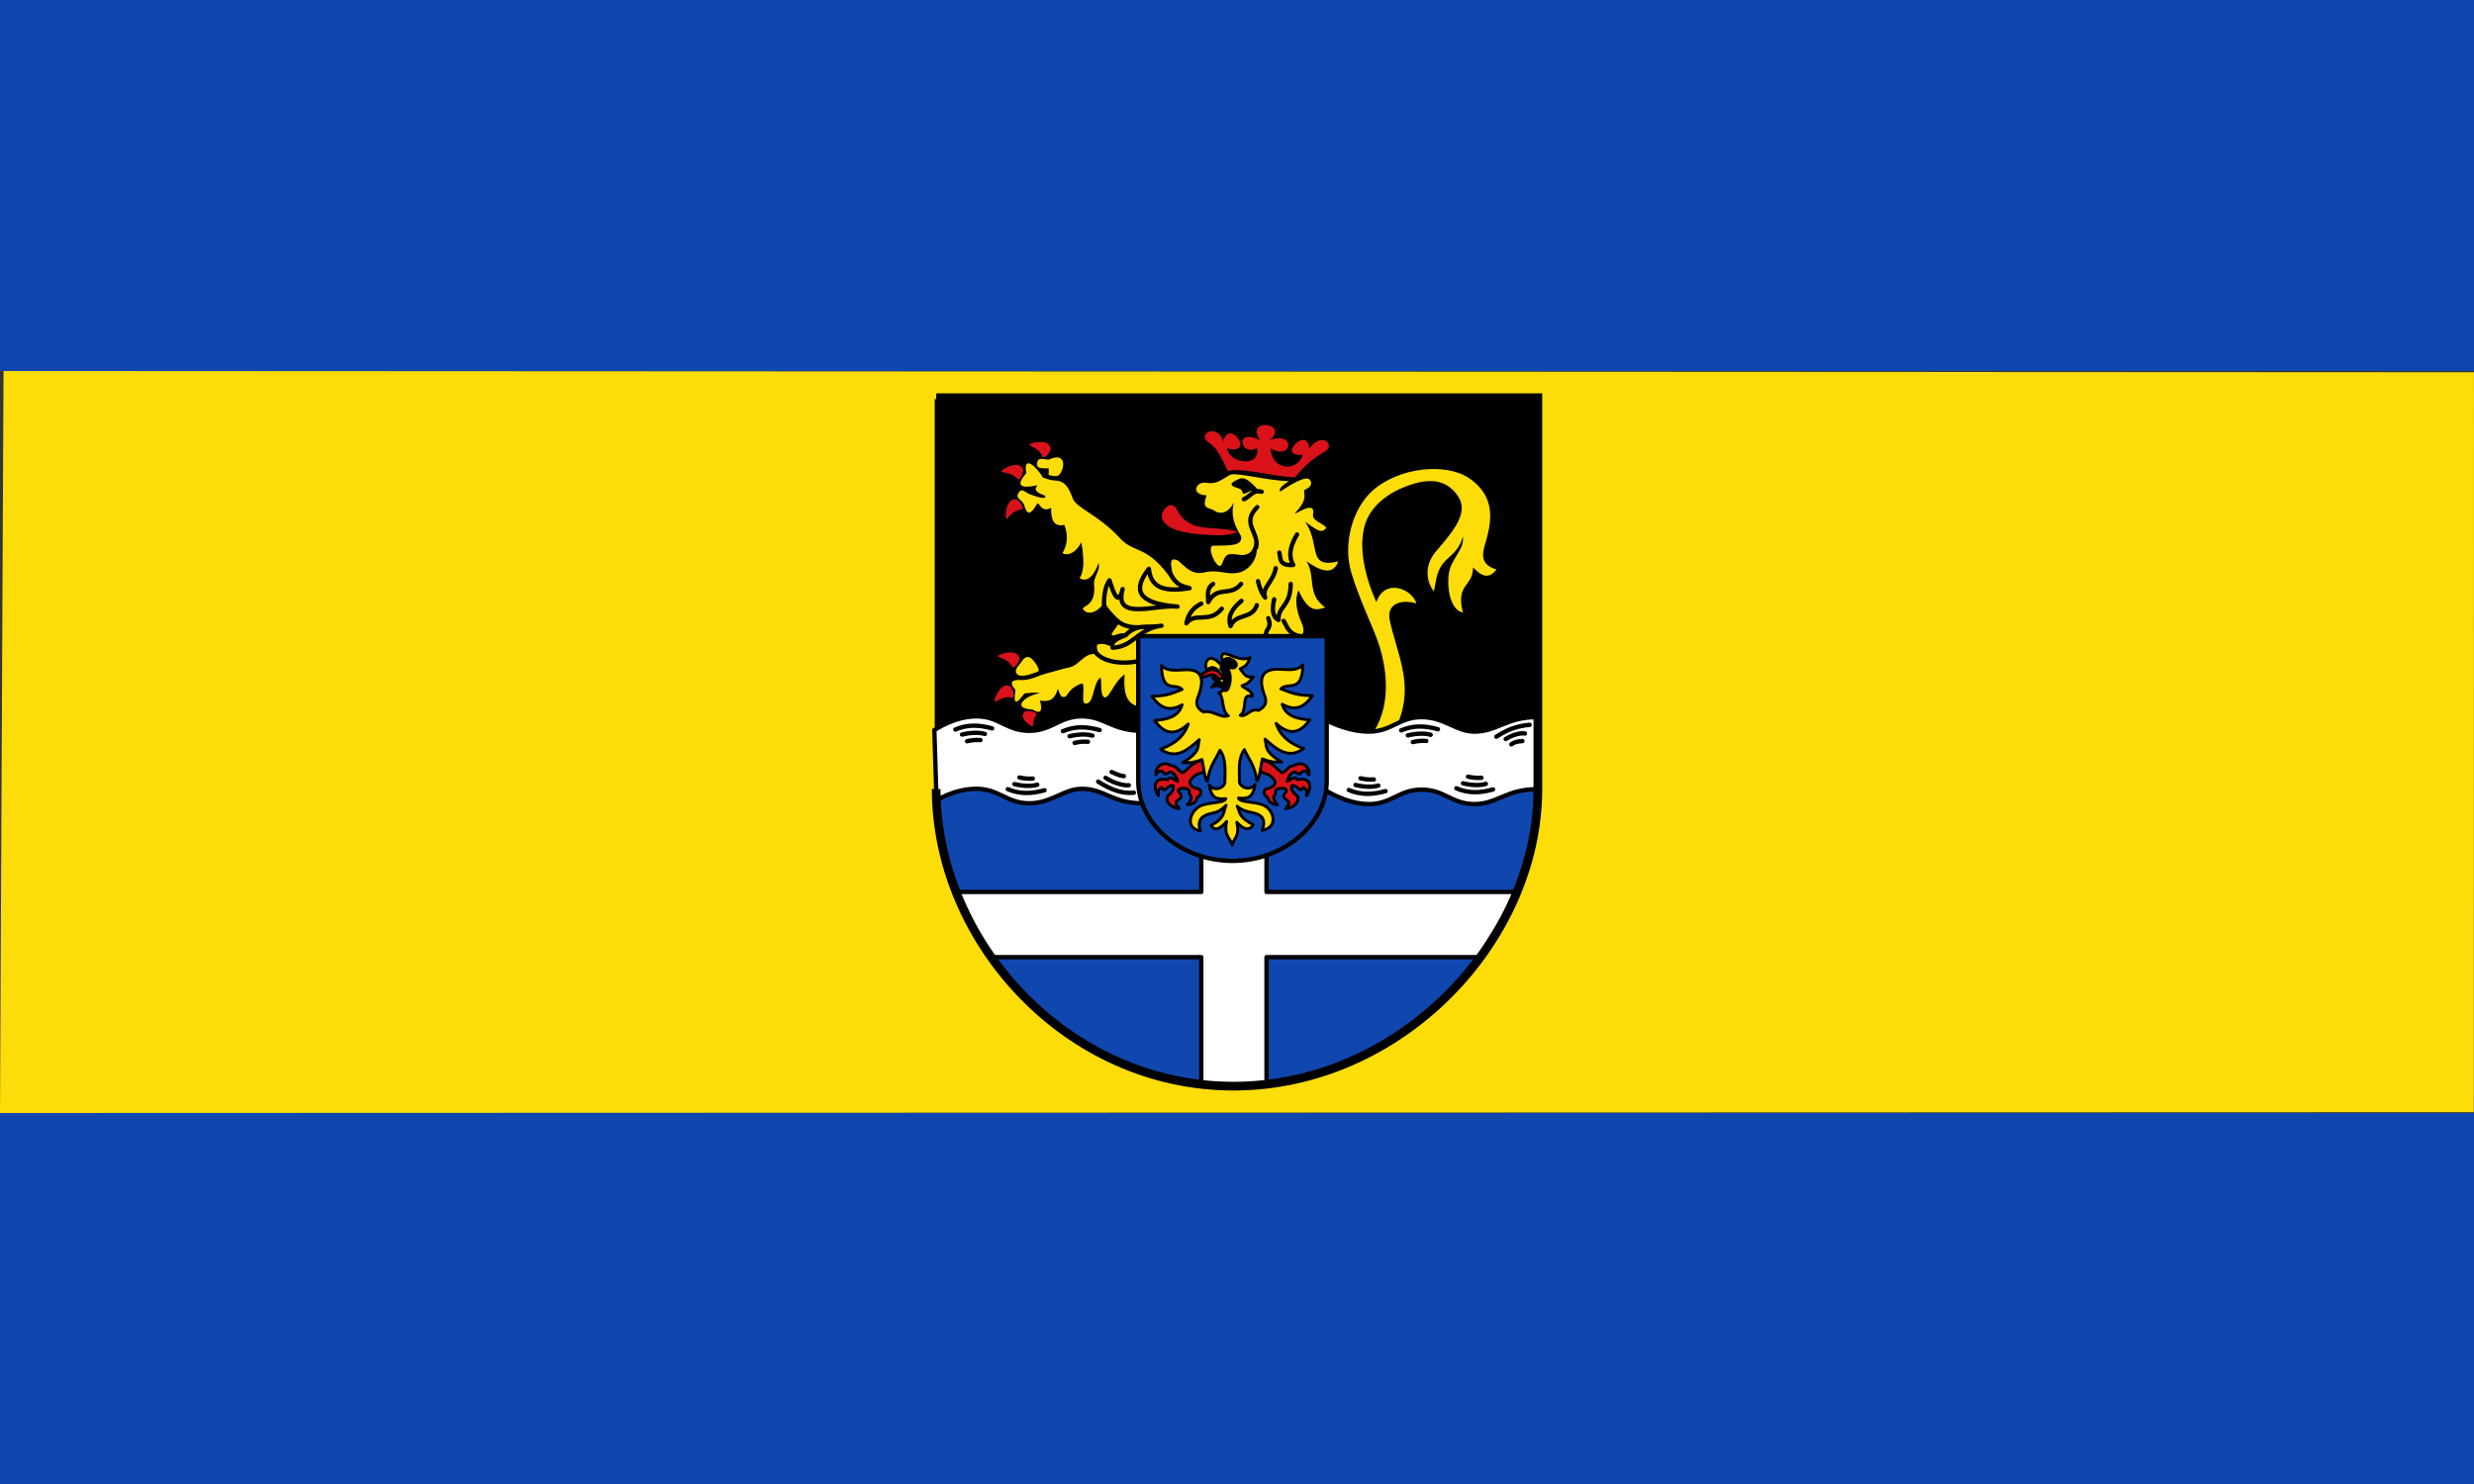 <?xml version="1.0" encoding="UTF-8" standalone="no"?>
<svg xmlns="http://www.w3.org/2000/svg" height="300" width="500">
 <rect width="100%" height="100%" fill="#333333" stroke="none"/>
 <rect transform="scale(1-1)" y="-300" height="75" width="500" fill="#0f47af"/>
 <path d="m0 225l.716-150 499.28.256-.031 149.58" fill="#fcdd09" color="#000"/>
 <rect width="500" height="75" y="-75" transform="scale(1-1)" fill="#0f47af"/>
 <path d="m188.91 80.69h121.59v68.868h-121.59z"/>
 <path d="m310.5 158.35c0 38.1-32.23 60.08-60.06 61.54-39.555 0-60.06-32.24-61.53-61.54z" fill="#0f47af"/>
 <g transform="matrix(.293 0 0 .293 187.45 78.64)" fill="#fff" stroke="#000" stroke-width="3">
  <path d="m21.945 347h166.9v-25h45v25h171.9c-7.417 18.293-16.797 30.695-25.543 45h-146.36v86.63c-15 2.622-30 1.732-45 .815v-87.45h-145" stroke-linejoin="round" stroke-linecap="round"/>
  <path d="m4.73 235.38c0 0 13.478-9.525 29.06-9.525 15.583 0 20.777 9.997 36.36 9.997 15.583 0 20.777-9.997 36.36-9.997 15.583 0 20.777 9.997 41.554 9.997v49.984c-20.777 0-25.971-9.997-41.554-9.997-12.605 0-20.777 9.997-36.36 9.997-15.583 0-20.777-9.997-36.36-9.997-15.583 0-27.568 8.07-27.568 8.07z"/>
 </g>
 <path d="m278.29 129.18c-1.138-3.086-3.598-8.146-5.166-13.349-1.84-6.109.386-13.18 4.246-16.621 5.384-4.8 14.963-5.751 19.657-2.464 4.936 3.458 4.67 7.977 3.238 12.838-.597 2.025-1.423 4.455 2.172 5.549-1.707 2.212-3.232 1.13-4.729-.429-.018 3.992-3.542 3.205-2.066 9.108-2.035-.319-3.232-3.68-2.881-7.528.293-3.224 3.298-5.196 2.887-7.793-.614 2.24-1.863 3.378-3.158 4.524-2.26 1.999-2.185 4.286-2.702 6.532-1.789-2.339-1.757-5.558.45-8.109 3.702-4.277 6.592-7.841 4.444-11.1-2.721-4.132-6.973-3.339-10.411-2.06-3.681 1.369-7.408 4.02-8.497 8.09-1.198 4.478.06 10.138 2.398 15.377 1.62-4.91 7.166-2.787 8.09.247-2.846-.854-6.179-.138-5.366 3.525 1.521 6.849 4.827 12.821 1.728 20.423-1.803.926-3.209 1.776-4.806 1.667 3.415-5.627 2.479-12.985.475-18.42z" fill="#fcdd09"/>
 <g stroke="#000" stroke-width=".879">
  <path d="m267.76 159.68c0 0 4.347 2.871 8.913 2.871 4.566 0 6.088-2.93 10.653-2.93 4.566 0 6.088 2.93 10.653 2.93 4.566 0 6.487-3.01 12.573-3.01v-14.568c-6.088 0-8.01 2.93-12.573 2.93-3.693 0-6.088-2.93-10.653-2.93-4.566 0-6.088 2.93-10.653 2.93-4.566 0-8.753-2.365-8.753-2.365z" fill="#fff"/>
  <path d="m296.69 157c.901.218 1.802.307 2.702.225m-3.716 1.126c1.978.477 3.65.423 4.616.113m-5.967.901c2.655 1.137 5.075.876 7.431.225m-26.798-2.252c.901.218 1.802.307 2.702.225m-3.716 1.126c1.978.477 3.65.423 4.616.113m-5.967.901c2.655 1.137 5.075.876 7.431.225m25.423-9.451c.693-.523 1.328-.6 2.23-.668m-3.373-.418c1.474-.876 2.894-1.258 3.898-1.112m-5.795.653c2.43-1.56 4.304-2.179 6.735-2.404m-23.601 3.485c.901-.218 1.802-.307 2.702-.225m-3.716-1.126c1.978-.476 3.65-.423 4.616-.113m-5.967-.901c2.655-1.137 5.075-.876 7.431-.225m-73.43 2.758c.901-.218 1.802-.307 2.702-.225m-3.716-1.126c1.978-.476 3.65-.423 4.616-.113m-5.967-.901c2.655-1.137 5.075-.876 7.431-.225m-26.798 2.252c.901-.218 1.802-.307 2.702-.225m-3.716-1.126c1.978-.477 3.65-.423 4.616-.113m-5.967-.901c2.655-1.137 5.075-.876 7.431-.225m24.15 8.812c.852.364 1.567.76 2.469.827m-3.691.338c1.315.956 3.69 1.656 4.694 1.51m-6.194-.733c2.43 1.56 4.782 2.497 7.213 2.244m-23.12-3.087c.901.218 1.802.307 2.702.225m-3.716 1.126c1.978.477 3.65.423 4.616.113m-5.967.901c2.655 1.137 5.075.876 7.431.225" fill="none" stroke-linejoin="round" stroke-linecap="round"/>
 </g>
 <path d="m209.51 134.42c1.316 2.245-.931 1.175-1.749 2.318 2.603-.002 5.189-1.134 8.457-1.846 2.02-.439 3.088-3.367 5.785-2.565.011-.722-.885-1.996.198-2.134.975-.124 1.821.168 2.919.903-.39-1.941 3.577-2.107 2.702-2.763-.952-.713-1.839-.077-2.774.118-1.146.239.69-1.674 1.107-2.516.429-.867-2.692-2.722-2.757-4.34-1.522 2.219-3.495 2.926-4.49 1.582-.518-.699 2.702-.443 2.2-4.975-.17-1.536 1.391-2.928.901-4.392-.531 1.666-1.942 4.271-3.824 3.046.964-1.409.944-3.723.351-7.246-.868 1.826-2.518 2.936-3.809 2.219.701-1.265 1.407-3.083.371-5.73-2.05.482-2.73-.954-2.66-3.439-2.221 1.189-2.374-1.6-2.908-.695-1.617 2.741-2.069 1.65-2.609-.027-.484-1.04-2.02-1.236-.849-2.591.543-.627 1.069.178 2.168.615 2.049.744 3.371 1.013 2.953.235-1.323-.477-2.479-.999-1.508-2.101-2.339.49-5.067.747-2.248-2.477-.603-2.679.858-2.823 3.405.942.87.285 1.268-.278 1.077-1.904-2.59.178-2.394-.498-2.277-1.236.201-1.267 2.125-.252 2.49-.564 4.555-2.094 2.703 4.947-.195 3.757 1.661.978 3.338-.28 4.805 4 .74 2.158 5.08 3.259 9.656 8.235 2.969 3.229 5.514 1.053 10.773 8.856.235-1.307-1.599-5.373.627-4.506 1.132.441 2.573 3.211 5.473 2.538 3.226-.749 4.452.603 7.196-.006 1.524-.338 4.583-2.572 3.223-7.08-.187 3.124-1.512 3.813-3.542 3.465-2.527-.434-2.544.409-3.216 1.947-.755 1.727-3.319-3.681-1.73-3.744 2.655-.105 6.02.279 5.63-1.915-1.14-1.928-2.197-3.901-1.464-6.87-1.046 2.167-2.715 2.557-3.941 1.689-1.012-.717-2.694-.078-1.551-3.082-3.442-.151-2.107-2.899-.138-2.549 2.121.377 3.079-.593 4.801-1.577 1.128-.644 7.401 1.141 11.978 1.253-1.119.709-2.144 1.418-1.804 2.126 1.394-.947 5.195-3.456 5.995-2.412.535.698.356 1.408-.953 2.01-.751.344 1.035 1.381-1.713 4.396-1.62 1.776 4.02-2.939 3.336.626-.252 1.314 2.153 1.782 2.667 2.69-1 1.462-2.317.061-4.265-1.225 3.229 4.681.271 9.498 6.69 8.03-1.168 3.122-3.996 1.649-6.418-.052 1.965 3.253-.065 6.564 3.782 9.361-1.671.468-3.321 1.196-5.405-3.491-.498 1.243-.728 2.673.138 5.331.446 1.37 1.347 2.492.544 3.818l-33.11.088-.113 14.19c-2.631-.694-2.808-3.589-2.59-6.419-2.218 1.443-3.315 5.498-4.279 4.505-.837-.863-.155-4.434-.815-3.722-1.446 1.558-1.084 5.381-2.919 5.101-.872-.133.186-4.348-.703-4.03-1.219.43-2.234 1.1-3.106 2.543-1.252.66-1.259-.754-1.689-1.464-.761 2.612-2.168 2.547-3.603 2.365.503 1.773.34 2.974-1.524 1.788-4.303-.18-1.618-2.712 1.299-3.253.547-.101-.705-.276-2.928.027-2.415 3.335-1.995.864-1.802-.703-2.143-2.727.863-1.468 2.464-2.802-2.862.216-2.869-1.203-1.45-2.604.785-1.202 1.598-2.283 3.265.338z" fill="#fcdd09"/>
 <g stroke="#000" stroke-linejoin="round">
  <path d="m230.04 128.6h38.09v29.31c0 8.792-8.79 16.12-19.04 16.12-10.255 0-19.04-7.326-19.04-16.12z" fill="#0f47af" stroke-linecap="round" stroke-width=".879"/>
  <g stroke-width=".586">
   <g fill="#da121a">
    <path d="m257.07 154.46l1.914 1.689c.749.274 1.419-1.509 2.477-1.351 1.372-.977 3.28-.106 3.096 1.802-.415-.275-.378-1.093-1.464-.563-.542 1.03-1.071-.165-1.657.045-.512.184-1.107.988-1.271 1.869.759-.445 1.557-1.048 2.027-.338 3.424-.673 2.564 2.384 1.858 3.266-.07-.573.379-1.194-.666-1.677-.716 1.299-.982-.597-2.318-.35-.088.54-.111 1.102 1.126 2.083.528 1.01-.608 2.403-2.364 2.534.366-.638 1.333-1.065 0-1.915-.372-.238-.63-.744.056-1.408.291-.282.151-.999-1.408-.732-1.181.19-.338 1.011-.907 1.411-.519.365.256 1.512.625 1.855-.808-.008-1.744-.314-1.97-1.464-1.172-.601-.805-1.72-.113-1.802 1.373-.162 1.854-1.175 1.464-1.689-1.161-1.527-1.773-1.157-2.702-1.689-.955-2.675.335-2.768 2.196-1.577z"/>
    <path d="m241.1 154.46l-1.914 1.689c-.749.274-1.419-1.509-2.477-1.351-1.372-.977-3.28-.106-3.096 1.802.415-.275.378-1.093 1.464-.563.542 1.03 1.071-.165 1.657.045.512.184 1.107.988 1.271 1.869-.759-.445-1.557-1.048-2.027-.338-3.424-.673-2.564 2.384-1.858 3.266.07-.573-.379-1.194.666-1.677.716 1.299.982-.597 2.318-.35.088.54.111 1.102-1.126 2.083-.528 1.01.608 2.403 2.364 2.534-.366-.638-1.333-1.065 0-1.915.372-.238.63-.744-.056-1.408-.291-.282-.151-.999 1.408-.732 1.181.19.338 1.011.907 1.411.519.365-.256 1.512-.625 1.855.808-.008 1.744-.314 1.97-1.464 1.172-.601.805-1.72.113-1.802-1.373-.162-1.854-1.175-1.464-1.689 1.161-1.527 1.773-1.157 2.702-1.689.955-2.675-.335-2.768-2.196-1.577z"/>
    <path d="m243.23 136.08c-.717.18-.481.81 0 .83 1.703-.663 2.175-.767 3.041.334.536.41 1.117-.47.822-.822-1.367-1.341-2.47-1.34-3.866-.342z" stroke-linecap="round" color="#000"/>
   </g>
   <path d="m246.28 140.05c.507-.099.732-.195 1.239-1.014-.853-.213-1.653-.739-2.646-.113.531-.348.335-1.277 2.233-.531.019-.655-1.839-.565-2.02-1.421.837.171 1.593.663 2.713-.3-1.335-.093-1.258-.945-1.858-1.351-1.229-.833-1.403-.063-2.027 0-.797-.988.355-4.287 3.322-.338.142-.961-1.385-3.656 1.238-2.59 1.517.616 2.777 1.123 4.166.563-.439.751-.212 1.502-2.027 2.252.716.706.888 1.889 2.702 1.633-1.14 1.492-1.665 1.505-2.308 1.802.713.701 2.113.964 2.083 2.14-2.415-.811-.825 2.756-2.432 3.824 1.213.485 2.09-1.552 3.675-.984 2.209-1.195 1.393-2.524 1.056-3.537-1.38-4.152.855-4.92 3.308-4.796 1.668.084 3.542.347 4.616-.874-.105 5.833-3.01 3.375-4.447 4.842 1.646.599 3.11 1.372 6.356 1.371-1.798 2.746-3.858 3.01-6.08 1.73.629 2.276 2.809 3 5.55 3.165-2.149 3.101-4.427 2.917-6.789.717.668 1.946 1.953 3.76 5.57 5.073-3.01 2.233-5.415.232-7.802-1.901.435 1.355-.458 2.376 3.364 4.645-1.082-.036-1.832.194-3.908-.637-.35 1.568-.56 3.983-1.099 4.419-.5-3.314-1.661-4.313-2.537-6.307-1.357 1.914-.97 4.319-1 6.5-.013.952 1.999 2.072 3.166.549-.444 2.603-1.318 2.936-3.353 2.755.371 1.034 3.707.626 5.347 1.59 1.936 1.139 2.609 4.365-.557 4.936.766-2.13.113-3.181-2.112-3.604-1.432-.272-2.293-.659-2.953-1.295.6 1.317.326 2.261 3.265 3.773-.807 1.323-2.092.916-3.322-.507.622 3.01-.567 2.982-.946 4.619-.379-1.521-1.737-1.773-1.115-4.785-1.229 1.423-2.347 2.112-3.153.788 2.939-1.512 2.44-2.737 3.04-4.054-.662.636-1.298 1.305-2.73 1.577-2.226.423-3.215 1.474-2.45 3.604-3.166-.571-2.155-3.797-.219-4.936 1.64-.965 4.976-.556 5.347-1.59-2.035.182-2.909-.152-3.353-2.755 1.167 1.522 3.179.403 3.166-.549-.03-2.18.357-4.585-1-6.5-.877 1.994-2.038 2.993-2.537 6.307-.539-.437-.748-2.851-1.099-4.419-2.076.831-2.825.601-3.908.637 3.821-2.269 2.929-3.29 3.364-4.645-2.387 2.132-4.792 4.132-7.802 1.901 3.616-1.314 4.902-3.127 5.57-5.073-2.362 2.2-4.64 2.385-6.789-.717 2.741-.164 4.921-.888 5.55-3.165-2.223 1.284-4.282 1.015-6.08-1.73 3.246 0 4.43-.772 6.074-1.371-1.433-1.468-4.061.99-4.166-4.842 1.074 1.221 2.948.958 4.616.874 2.453-.124 4.407.644 3.03 4.796-.337 1.013-1.323 2.568.888 3.763 1.585-.568 3.363 1.3 4.981.729-1.509-1.048-.772-3.917-1.97-4.643z" fill="#fcdd09" stroke-linecap="round"/>
  </g>
 </g>
 <path d="m252.49 99.36c-1.614.86-1.191.365-1.592-.319-.307-.523-4.044-.696-.478-2.23 1.484-.638 3.01 1.372 4.459 2.867-.859-.2-1.854-.603-2.389-.319"/>
 <path d="m230.2 126.8c-1.353.061-3.264-.116-4.618-1.513m1.911 3.106c2.389-2.464 4.665-1.354 7.245-1.911-4.691.598-5.648 4.271-9.873 4.459m4.996 2.746c-3.086.648-6.644.158-8.254-1.603m34.708-7.114c.867 2.141-.737 2.288-.398 3.424m3.503-2.867c.639.929.853 2.481 3.03 3.03m-4.618-13.697c-.512 2.858-2.919 3.964-2.14 5.945-.722-.865-1.144-2.03-1.443-3.317m6.608.557c-.029 4.657-2.582 4.402-2.472 7.283-1.137-.53-1.391-1.958-.872-4.177m-3.503 1.194c-.952 2.919-4.349 1.618-5.303 4.219-.709-1.939.37-3.579 2.199-5.095m-8.121.557c-1.784.879-2.703 2.253-3 3.981 1.773-2.393 4.598.18 7.142-2.945m3.901-5.02c-2.179 2.73-4.833.209-6.628 3.678-.045-1.332-.395-2.751.975-3.678m-8.599-1.991c1.277 2.439 2.554 2.451 3.832 2.863-4.183.614-7.814.493-8.221-3.929-3.064 3.949-2.838 6.977 5.8 7.646-4.385-.518-12.983 3.051-11.1-3.543-.759 3.283-1.682 1.477-2.652-1.773-1.01 1.386-1.168 3.64-1.106 5.627m-12.1-26.835c.918.444 2.435.816 2.99.406m-8.52 40.453c2.044.301 3.367-.377 5.208-1.088m43.39-33.367c-3.375 3.365.517 5.124-.239 8.202m1.115-11.308c-1.787-.458-2.362 1.026-3.583 1.513m10.748 7.127c-.855 1.45-2.088 3.909-.777 6.157-2.903.229-2.514-1.315-2.806-2.493" fill="none" stroke="#000" stroke-linejoin="round" stroke-linecap="round" stroke-width=".879"/>
 <g fill="#da121a">
  <path d="m237.76 102.87c2.49 4.93 6.809 3.356 11.784 4.459 1.482.329-1.767.906-3.105.876-4.254-.094-10.372-.429-11.544-3.265-.603-1.628 1.853-4.077 2.866-2.072z"/>
  <path d="m205.36 100.95c-1.653-.253-2.205 2.175-2.071 3.583.115 1.201.937-1.323 3.03-1.513.943-.086-.372-1.981-.955-2.072z"/>
  <path d="m206.73 94.81c-.696-1.521-3.03-.65-4.131.236-.94.755 1.62.058 2.925 1.699.589.741 1.452-1.398 1.206-1.935"/>
  <path d="m212.35 90.69c-.214-1.659-2.699-1.519-4.02-1-1.122.442 1.53.536 2.289 2.49.343.882 1.801-.904 1.726-1.49"/>
  <path d="m206.04 133.02c-.378-1.63-2.837-1.241-4.095-.594-1.072.552 1.576.38 2.527 2.249.429.844 1.702-1.08 1.568-1.655"/>
  <path d="m204.13 138.74c-1.488-.763-2.78 1.365-3.098 2.744-.271 1.175 1.308-.958 3.349-.477.921.217.275-1.997-.251-2.266"/>
  <path d="m207.17 143.85c-.896.51-.439 2.102 1.319 2.9.585.266.072-1.141.875-2.109.604-.729-1.68-1.083-2.194-.79"/>
  <path d="m261.67 96.51c1.764-2.024 3.116-3.506 6.01-5.171 2.413-1.388-.573-4.252-3.091-.632-.262-4.855-6.777 1.861-1.32 1.192-.917 3.447-6.159 3.383-6.507-1.235 4.572 2.527 5.086-3.674-.139-1.656 4.125-3.52-5.073-4.636-1.99-.074-5.504-2.488-3.741 3.588-.582 1.61.726 4.132-5.772 3.098-6.03.082 5.849 1.521.364-6.267-.814-1.355-.927-3.806-5.704-1.594-2.752.329 1.485.967 2.483 2.969 3.693 5.6 3.606-.631 7.414.89 13.525 1.31z"/>
 </g>
 <g transform="matrix(.293 0 0 .293 187.45 78.64)" fill="none" stroke="#000" stroke-width="6">
  <path d="m6 6h415v270c0 105-95 205-210 205-115 0-205-100-205-205"/>
  <path d="m204.42 192.47c2.966 3.193 3.148 9.06 1.01 13.554m.408-17.527c1.438-2.74 9.559 4.079 2.141 1.335" stroke-linejoin="round" stroke-linecap="round"/>
 </g>
</svg>
